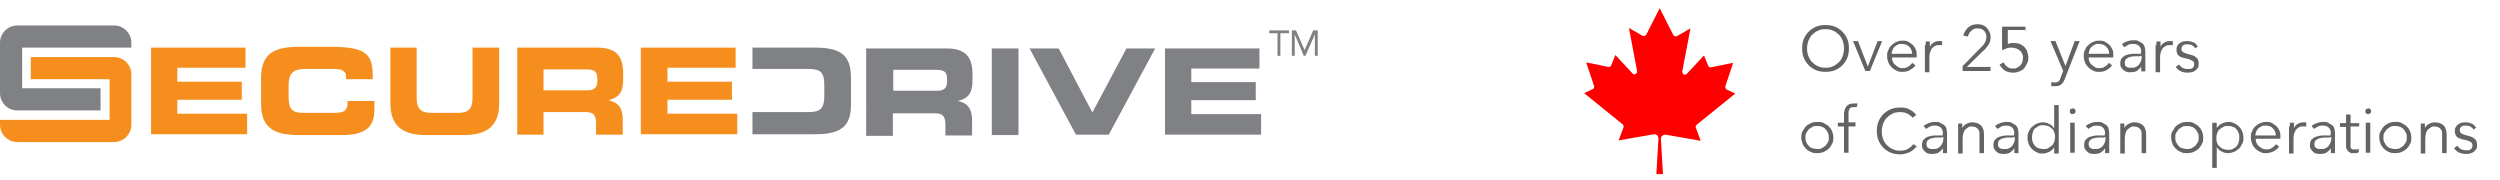 <?xml version="1.0" encoding="UTF-8"?>
<svg xmlns="http://www.w3.org/2000/svg" version="1.1" viewBox="0 0 609 43.8">
  <defs>
    <style>
      .cls-1 {
        fill: #f68e1e;
      }

      .cls-2 {
        fill: #808184;
      }

      .cls-3 {
        fill: #636363;
      }

      .cls-4 {
        fill: red;
      }
    </style>
  </defs>
  <!-- Generator: Adobe Illustrator 28.7.1, SVG Export Plug-In . SVG Version: 1.2.0 Build 142)  -->
  <g>
    <g id="Layer_1">
      <g id="Layer_1-2" data-name="Layer_1">
        <g>
          <path class="cls-1" d="M27.8,13.9H7.5v5.4h19.2v9.9H0v1.2c0,2.3,1.9,4.2,4.2,4.2h23.6c2.3,0,4.2-1.9,4.2-4.2v-12.3c0-2.3-1.9-4.2-4.2-4.2"/>
          <path class="cls-2" d="M211.1,11.8h19.5c5,0,6.3,2.5,6.3,6.3v1.3c0,2.8-.6,4.5-3.6,5.2h0c1.9.4,3.5,1.3,3.5,4.8v3.6h-6.5v-2.5c0-2.2-.6-2.9-2.6-2.9h-10.2v5.5h-6.5V11.8h.1ZM217.6,22.1h10.7c1.7,0,2.4-.7,2.4-2.2v-.7c0-1.9-.9-2.2-3-2.2h-10.1v5.1h0Z"/>
          <rect class="cls-2" x="241.6" y="11.8" width="6.5" height="21.1"/>
          <polygon class="cls-2" points="250.8 11.8 257.9 11.8 266.1 27.4 274.4 11.8 281.4 11.8 270.1 32.8 262.1 32.8 250.8 11.8"/>
          <polygon class="cls-2" points="283.8 11.8 306.8 11.8 306.8 16.7 290.2 16.7 290.2 20 305.9 20 305.9 24.4 290.2 24.4 290.2 27.8 307.2 27.8 307.2 32.8 283.8 32.8 283.8 11.8"/>
          <path class="cls-2" d="M198.6,11.6h-15.3v5.2h13.7c2.8,0,3.8.8,3.8,3.8v2.9c0,3-1.1,3.8-3.8,3.8h-13.7v5.4h15.3c6.5,0,8.7-2.1,8.7-7.3v-6.4c0-5.3-2.2-7.4-8.7-7.4"/>
          <path class="cls-2" d="M32,11.6v-1.2c0-2.3-1.9-4.2-4.2-4.2H4.2c-2.3,0-4.2,1.9-4.2,4.2v12.3c0,2.3,1.9,4.2,4.2,4.2h20.3v-5.4H5.4v-9.9s26.6,0,26.6,0Z"/>
          <polygon class="cls-1" points="36.8 11.6 59.8 11.6 59.8 16.5 43.2 16.5 43.2 19.9 58.9 19.9 58.9 24.3 43.2 24.3 43.2 27.7 60.2 27.7 60.2 32.7 36.8 32.7 36.8 11.6"/>
          <path class="cls-1" d="M63.6,19c0-6.2,3.5-7.6,9.3-7.6h7.6c9.2,0,10.4,2,10.3,7.9h-6.5v-.6c0-1.5-1.1-1.9-3-1.9h-7c-3.4,0-4,1.6-4,4.2v2.3c0,3.1.6,4.2,3.7,4.2h6.9c2.9,0,3.8-.3,3.8-2.9h6.5v2c0,3.6-1.3,6.3-7.8,6.3h-10.5c-5.8,0-9.3-1.5-9.3-7.6,0,0,0-6.3,0-6.3Z"/>
          <path class="cls-1" d="M95,11.6h6.5v12.2c0,2.7,1,3.7,3.6,3.7h6.4c2.7,0,3.6-1,3.6-3.7v-12.2h6.5v13.6c0,5.2-2.7,7.7-8.6,7.7h-9.3c-5.9,0-8.6-2.5-8.6-7.7v-13.6h0Z"/>
          <path class="cls-1" d="M126,11.6h19.5c5,0,6.3,2.5,6.3,6.3v1.3c0,2.8-.6,4.5-3.6,5.2h0c1.9.5,3.5,1.3,3.5,4.8v3.6h-6.5v-2.6c0-2.2-.6-2.9-2.6-2.9h-10.2v5.5h-6.4s0-21.2,0-21.2ZM132.4,22h10.7c1.7,0,2.4-.7,2.4-2.2v-.7c0-1.9-.9-2.2-3-2.2h-10.1v5.1h0Z"/>
          <polygon class="cls-1" points="156.1 11.6 179.2 11.6 179.2 16.5 162.6 16.5 162.6 19.9 178.3 19.9 178.3 24.3 162.6 24.3 162.6 27.7 179.6 27.7 179.6 32.7 156.1 32.7 156.1 11.6"/>
          <path class="cls-2" d="M313.9,8.1h-2v5.5h-.7v-5.5h-2v-.7h4.8v.7h0Z"/>
          <path class="cls-2" d="M314.6,7.4h1.1l2.1,4.8h0l2.1-4.8h1.1v6.2h-.7v-5.2h0l-2.3,5.2h-.4l-2.2-5.2h0v5.2h-.7v-6.2h-.1Z"/>
        </g>
        <g id="Layer_1-2">
          <g id="Layer_1-2-2" data-name="Layer_1-2">
            <path class="cls-4" d="M403.5,42.3l.5-8.6c0-.5-.4-1-.9-1h-.2l-8.6,1.5,1.2-3.2c0-.3,0-.6-.2-.7l-9.4-7.6,2.1-1c.3-.1.4-.5.3-.8l-1.9-5.7,5.4,1.1c.3,0,.6,0,.7-.4l1-2.5,4.2,4.5c.2.3.7.3.9,0,.2-.2.2-.4.2-.6l-2-10.5,3.3,1.9c.3.2.7,0,.9-.2h0l3.3-6.5,3.3,6.5c.2.3.6.5.9.3h0l3.3-1.9-2,10.5c0,.4.2.7.5.8.2,0,.4,0,.6-.2l4.2-4.5,1,2.5c.1.3.4.4.7.4l5.4-1.1-1.9,5.7c0,.3,0,.6.3.8l2.1,1-9.4,7.6c-.2.2-.3.5-.2.7l1.2,3.2-8.6-1.5c-.5,0-1,.3-1.1.8v.2l.5,8.6h-1.8.2Z"/>
          </g>
        </g>
      </g>
      <g>
        <path class="cls-3" d="M450.4,11.8c0,.8-.1,1.6-.4,2.3-.3.7-.7,1.3-1.2,1.8-.5.5-1.1.9-1.8,1.2-.7.3-1.5.4-2.3.4s-1.6-.1-2.3-.4c-.7-.3-1.3-.7-1.8-1.2-.5-.5-.9-1.1-1.2-1.8-.3-.7-.4-1.5-.4-2.3s.1-1.6.4-2.3c.3-.7.7-1.3,1.2-1.8.5-.5,1.1-.9,1.8-1.2.7-.3,1.5-.4,2.3-.4s1.6.1,2.3.4c.7.3,1.3.7,1.8,1.2.5.5.9,1.1,1.2,1.8.3.7.4,1.5.4,2.3ZM449.2,11.8c0-.6-.1-1.3-.3-1.8-.2-.6-.5-1.1-.9-1.5s-.9-.8-1.4-1c-.6-.3-1.2-.4-1.9-.4s-1.3.1-1.9.4c-.6.3-1,.6-1.4,1s-.7,1-.9,1.5c-.2.6-.3,1.2-.3,1.8s.1,1.3.3,1.8.5,1.1.9,1.5.9.8,1.4,1c.6.3,1.2.4,1.9.4s1.3-.1,1.9-.4c.6-.3,1-.6,1.4-1s.7-.9.9-1.5.3-1.2.3-1.8Z"/>
        <path class="cls-3" d="M455.6,17.3h-1.2l-3-7.3h1.2l2.4,6.2h0l2.4-6.2h1.1l-3,7.3Z"/>
        <path class="cls-3" d="M466.9,13.5v.2c0,0,0,.2,0,.3h-6c0,.4,0,.7.2,1,.1.3.3.6.6.8.2.2.5.4.8.6s.7.2,1,.2c.5,0,1-.1,1.4-.4.4-.3.7-.5.9-.9l.8.6c-.4.6-.9.9-1.4,1.2s-1.1.4-1.7.4-1,0-1.5-.3c-.5-.2-.9-.5-1.2-.8-.3-.3-.6-.7-.8-1.2s-.3-1-.3-1.5,0-1.1.3-1.5c.2-.5.4-.9.8-1.2.3-.3.7-.6,1.2-.8.4-.2.9-.3,1.4-.3s1.1,0,1.5.3c.4.2.8.5,1.1.8.3.3.5.7.7,1.1s.2.9.2,1.4ZM465.8,13.1c0-.7-.3-1.3-.7-1.7s-1-.7-1.8-.7-.7,0-1,.2c-.3.1-.6.3-.8.5s-.4.5-.5.8c-.1.3-.2.6-.2.9h5Z"/>
        <path class="cls-3" d="M469.1,10.9c0-.3,0-.6,0-.8h1c0,.2,0,.4,0,.7s0,.4,0,.6h0c.2-.4.5-.8.9-1,.4-.3.9-.4,1.4-.4s.3,0,.4,0c.1,0,.2,0,.3,0v1c-.2,0-.3,0-.5,0-.1,0-.3,0-.4,0-.3,0-.6,0-.8.2-.3.1-.5.3-.7.5-.2.2-.3.5-.5.9-.1.3-.2.8-.2,1.3v3.7h-1.1v-5.7c0-.2,0-.5,0-.8Z"/>
        <path class="cls-3" d="M485.1,17.3h-7v-1.2l4.5-4.6c.2-.2.3-.3.5-.5.2-.2.3-.4.4-.6.1-.2.2-.4.3-.7,0-.2.1-.5.1-.7s0-.6-.2-.9c-.1-.3-.3-.5-.5-.7-.2-.2-.4-.3-.7-.4-.3,0-.5-.1-.8-.1-.6,0-1.1.2-1.5.6-.4.4-.7.8-.8,1.4l-1.1-.2c0-.4.2-.7.4-1.1s.5-.6.7-.9c.3-.2.6-.4,1-.6.4-.1.8-.2,1.2-.2s.9,0,1.3.2c.4.1.7.3,1,.6.3.3.5.6.7,1,.2.4.3.8.3,1.3s0,.7-.1,1-.2.6-.4.9c-.2.3-.4.5-.6.8-.2.2-.4.5-.7.7l-4,3.9h5.8v1Z"/>
        <path class="cls-3" d="M493.7,7.3h-4.6v3.4c.2,0,.4-.1.7-.2s.5,0,.8,0c.5,0,1,0,1.4.2s.8.4,1.1.7c.3.3.6.7.7,1.1s.3.9.3,1.4,0,1-.3,1.5c-.2.5-.4.8-.7,1.2s-.7.6-1.2.8c-.5.2-.9.3-1.5.3-.8,0-1.5-.2-2-.5-.6-.4-1-.9-1.3-1.5l1-.5c.2.5.5.8.9,1.1.4.3.8.4,1.3.4s.7,0,1-.2.6-.3.8-.5c.2-.2.4-.5.5-.8.1-.3.2-.7.2-1s0-.8-.2-1.1c-.1-.3-.3-.6-.6-.8-.2-.2-.5-.4-.9-.5-.3-.1-.7-.2-1.1-.2s-.8,0-1.2.2-.8.3-1.1.4v-5.7h5.7v1Z"/>
        <path class="cls-3" d="M503.1,16.2h0l2.3-6.2h1.2l-3.6,9.2c-.2.6-.5,1-.8,1.3-.3.3-.8.5-1.5.5s-.6,0-1,0v-1c.4,0,.6.1.9.1s.6-.1.9-.3c.2-.2.4-.5.5-1l.6-1.5-3.1-7.3h1.2l2.5,6.2Z"/>
        <path class="cls-3" d="M514.8,13.5v.2c0,0,0,.2,0,.3h-6c0,.4,0,.7.2,1,.1.3.3.6.6.8.2.2.5.4.8.6s.7.2,1,.2c.5,0,1-.1,1.4-.4.4-.3.7-.5.9-.9l.8.6c-.4.6-.9.9-1.4,1.2s-1.1.4-1.7.4-1,0-1.5-.3c-.5-.2-.9-.5-1.2-.8-.3-.3-.6-.7-.8-1.2s-.3-1-.3-1.5,0-1.1.3-1.5c.2-.5.4-.9.8-1.2.3-.3.7-.6,1.2-.8.4-.2.9-.3,1.4-.3s1.1,0,1.5.3c.4.2.8.5,1.1.8.3.3.5.7.7,1.1s.2.9.2,1.4ZM513.8,13.1c0-.7-.3-1.3-.7-1.7s-1-.7-1.8-.7-.7,0-1,.2c-.3.1-.6.3-.8.5s-.4.5-.5.8c-.1.3-.2.6-.2.9h5Z"/>
        <path class="cls-3" d="M521.6,12.6c0-.6-.2-1.1-.5-1.4-.3-.3-.8-.5-1.4-.5s-.8,0-1.2.2c-.4.2-.7.4-1,.6l-.6-.7c.3-.3.7-.6,1.2-.7.5-.2,1.1-.3,1.7-.3s.8,0,1.1.2.6.3.9.5c.3.2.5.5.6.8.1.3.2.7.2,1.2v3.2c0,.3,0,.6,0,.9,0,.3,0,.6,0,.8h-1c0-.2,0-.4,0-.6s0-.4,0-.6h0c-.3.5-.7.8-1.1,1.1-.4.2-.9.3-1.5.3s-.6,0-.9-.1-.6-.2-.8-.4-.4-.4-.6-.7c-.2-.3-.2-.6-.2-1s.1-1,.4-1.3c.3-.3.7-.6,1.1-.7s1-.3,1.6-.3c.6,0,1.3,0,1.9,0v-.2ZM521.3,13.7c-.4,0-.9,0-1.3,0-.4,0-.8.1-1.2.2-.4.1-.7.3-.9.5-.2.2-.3.5-.3.8s0,.5.1.7c0,.2.2.3.4.4.2.1.4.2.6.2s.4,0,.6,0c.4,0,.7,0,1-.2.3-.1.5-.3.7-.5.2-.2.3-.5.5-.8.1-.3.2-.6.2-.9v-.5h-.3Z"/>
        <path class="cls-3" d="M525.3,10.9c0-.3,0-.6,0-.8h1c0,.2,0,.4,0,.7s0,.4,0,.6h0c.2-.4.5-.8.9-1,.4-.3.9-.4,1.4-.4s.3,0,.4,0c.1,0,.2,0,.3,0v1c-.2,0-.3,0-.5,0-.1,0-.3,0-.4,0-.3,0-.6,0-.8.2-.3.1-.5.3-.7.5-.2.2-.3.5-.5.9-.1.3-.2.8-.2,1.3v3.7h-1.1v-5.7c0-.2,0-.5,0-.8Z"/>
        <path class="cls-3" d="M534.8,11.8c-.2-.3-.4-.5-.7-.7-.3-.2-.7-.3-1.1-.3s-.4,0-.6,0c-.2,0-.4.1-.5.2-.1,0-.3.2-.4.4,0,.1-.1.3-.1.5,0,.3.1.6.4.8s.7.3,1.3.5c.9.2,1.5.4,1.9.8.4.3.6.8.6,1.4s0,.8-.2,1.1-.4.5-.6.7c-.3.2-.6.3-.9.4-.3,0-.7.1-1,.1-.6,0-1.1-.1-1.6-.3-.5-.2-.9-.6-1.3-1.1l.8-.6c.2.3.5.6.8.8.4.2.8.3,1.2.3s.4,0,.7,0c.2,0,.4-.1.5-.2.2-.1.3-.2.4-.4,0-.2.1-.4.1-.6,0-.4-.2-.7-.6-.9-.4-.2-.9-.4-1.6-.5-.2,0-.4-.1-.7-.2-.2,0-.5-.2-.7-.3-.2-.2-.4-.3-.5-.6s-.2-.5-.2-.9,0-.7.2-1c.1-.3.3-.5.6-.7s.5-.3.8-.4c.3,0,.6-.1,1-.1.5,0,1,.1,1.5.3s.8.6,1.1,1l-.8.6Z"/>
        <path class="cls-3" d="M446.6,33.5c0,.6,0,1.1-.3,1.5-.2.5-.5.9-.8,1.2s-.8.6-1.2.8c-.5.2-1,.3-1.6.3s-1.1,0-1.6-.3c-.5-.2-.9-.5-1.2-.8-.3-.3-.6-.7-.8-1.2s-.3-1-.3-1.5,0-1.1.3-1.5.5-.9.8-1.2c.3-.3.8-.6,1.2-.8s1-.3,1.6-.3,1.1,0,1.6.3.9.5,1.2.8.6.7.8,1.2c.2.5.3,1,.3,1.5ZM445.5,33.5c0-.4,0-.8-.2-1.1s-.3-.7-.6-.9c-.2-.3-.5-.5-.9-.6-.3-.2-.7-.2-1.2-.2s-.8,0-1.1.2c-.3.2-.6.4-.9.6-.2.3-.4.6-.6.9s-.2.7-.2,1.1,0,.8.2,1.1.3.7.6.9c.2.3.5.5.9.6s.7.2,1.1.2.8,0,1.2-.2c.3-.2.6-.4.9-.6.2-.3.4-.6.6-.9s.2-.7.2-1.1Z"/>
        <path class="cls-3" d="M452,30.8h-1.7v6.4h-1.1v-6.4h-1.5v-.9h1.5v-2c0-.8.2-1.5.6-2,.4-.5,1-.7,1.9-.7s.3,0,.4,0c.2,0,.3,0,.4,0l-.2.9c-.1,0-.2,0-.3,0-.1,0-.2,0-.4,0-.3,0-.5,0-.7.1-.2,0-.3.2-.4.4,0,.2-.2.4-.2.6,0,.2,0,.5,0,.7v1.9h1.7v.9Z"/>
        <path class="cls-3" d="M467.1,35.4c-.2.3-.4.5-.7.8s-.6.5-.9.7c-.3.2-.7.3-1.2.5-.4.1-.9.2-1.4.2-.8,0-1.6-.1-2.3-.4-.7-.3-1.3-.7-1.8-1.2-.5-.5-.9-1.1-1.2-1.8-.3-.7-.4-1.5-.4-2.3s.1-1.6.4-2.3c.3-.7.7-1.3,1.2-1.8.5-.5,1.1-.9,1.8-1.2.7-.3,1.5-.4,2.3-.4s.8,0,1.2.1c.4,0,.8.2,1.1.4.3.2.7.3.9.6.3.2.5.5.7.7l-.9.7c-.1-.2-.3-.4-.5-.5-.2-.2-.4-.3-.7-.5-.3-.1-.5-.2-.8-.3-.3,0-.6-.1-1-.1-.7,0-1.4.1-1.9.4-.6.3-1,.6-1.4,1-.4.4-.7,1-.9,1.5-.2.6-.3,1.2-.3,1.8s.1,1.3.3,1.8c.2.6.5,1.1.9,1.5s.9.8,1.4,1c.6.3,1.2.4,1.9.4s1.2-.1,1.8-.4,1-.7,1.4-1.2l.9.6Z"/>
        <path class="cls-3" d="M473.3,32.5c0-.6-.2-1.1-.5-1.4-.3-.3-.8-.5-1.4-.5s-.8,0-1.2.2c-.4.2-.7.4-1,.6l-.6-.7c.3-.3.7-.5,1.2-.7s1.1-.3,1.7-.3.8,0,1.1.2.6.3.9.5c.3.2.5.5.6.8.1.3.2.7.2,1.2v3.2c0,.3,0,.6,0,.9,0,.3,0,.6,0,.8h-1c0-.2,0-.4,0-.6s0-.4,0-.6h0c-.3.5-.7.8-1.1,1.1-.4.2-.9.3-1.5.3s-.6,0-.9-.1c-.3,0-.6-.2-.8-.4-.2-.2-.4-.4-.6-.7s-.2-.6-.2-1,.1-1,.4-1.3c.3-.3.7-.6,1.1-.7s1-.3,1.6-.3c.6,0,1.3,0,1.9,0v-.2ZM473,33.5c-.4,0-.9,0-1.3,0-.4,0-.8.1-1.2.2-.4.1-.7.3-.9.5-.2.2-.3.5-.3.8s0,.5.1.7.2.3.4.4c.2.1.4.2.6.2.2,0,.4,0,.6,0,.4,0,.7,0,1-.2.3-.1.5-.3.7-.5.2-.2.3-.5.5-.8.1-.3.2-.6.2-.9v-.5h-.3Z"/>
        <path class="cls-3" d="M478,29.9c0,.2,0,.4,0,.7s0,.4,0,.6h0c.2-.4.5-.8,1-1,.5-.3,1-.4,1.5-.4.9,0,1.6.3,2.1.8s.7,1.3.7,2.2v4.5h-1.1v-4c0-.4,0-.7,0-1,0-.3-.2-.6-.3-.8-.2-.2-.4-.4-.6-.5-.3-.1-.6-.2-1-.2s-.6,0-.8.2-.5.3-.7.5c-.2.2-.4.5-.5.9-.1.4-.2.8-.2,1.3v3.7h-1.1v-5.7c0-.2,0-.5,0-.8,0-.3,0-.6,0-.8h1Z"/>
        <path class="cls-3" d="M490.7,32.5c0-.6-.2-1.1-.5-1.4-.3-.3-.8-.5-1.4-.5s-.8,0-1.2.2c-.4.2-.7.4-1,.6l-.6-.7c.3-.3.7-.5,1.2-.7s1.1-.3,1.7-.3.8,0,1.1.2.6.3.9.5c.3.2.5.5.6.8.1.3.2.7.2,1.2v3.2c0,.3,0,.6,0,.9,0,.3,0,.6,0,.8h-1c0-.2,0-.4,0-.6s0-.4,0-.6h0c-.3.5-.7.8-1.1,1.1-.4.2-.9.3-1.5.3s-.6,0-.9-.1c-.3,0-.6-.2-.8-.4-.2-.2-.4-.4-.6-.7s-.2-.6-.2-1,.1-1,.4-1.3c.3-.3.7-.6,1.1-.7s1-.3,1.6-.3c.6,0,1.3,0,1.9,0v-.2ZM490.4,33.5c-.4,0-.9,0-1.3,0-.4,0-.8.1-1.2.2-.4.1-.7.3-.9.5-.2.2-.3.5-.3.8s0,.5.1.7.2.3.4.4c.2.1.4.2.6.2.2,0,.4,0,.6,0,.4,0,.7,0,1-.2.3-.1.5-.3.7-.5.2-.2.3-.5.5-.8.1-.3.2-.6.2-.9v-.5h-.3Z"/>
        <path class="cls-3" d="M500.4,35.9c-.3.5-.7.8-1.2,1.1-.5.2-1,.4-1.5.4s-1.1,0-1.5-.3c-.5-.2-.9-.5-1.2-.8s-.6-.7-.8-1.2-.3-1-.3-1.5,0-1,.3-1.5.4-.9.8-1.2.7-.6,1.2-.8,1-.3,1.5-.3,1,.1,1.5.4c.5.2.9.6,1.2,1.1h0v-5.7h1.1v11.8h-1.1v-1.2h0ZM495,33.5c0,.4,0,.8.2,1.1.1.4.3.7.5.9s.5.5.9.6.7.2,1.2.2.8,0,1.1-.2.6-.4.9-.6.4-.6.6-.9c.1-.4.2-.7.2-1.2s0-.8-.2-1.2c-.1-.4-.3-.7-.6-.9s-.5-.5-.9-.6-.7-.2-1.1-.2-.8,0-1.2.2c-.3.2-.6.4-.9.6s-.4.6-.5.9c-.1.4-.2.7-.2,1.1Z"/>
        <path class="cls-3" d="M505.6,27.1c0,.2,0,.4-.2.5-.2.1-.3.2-.5.2s-.4,0-.5-.2c-.2-.1-.2-.3-.2-.5s0-.4.2-.5c.2-.1.3-.2.5-.2s.4,0,.5.2c.2.1.2.3.2.5ZM505.4,37.2h-1.1v-7.3h1.1v7.3Z"/>
        <path class="cls-3" d="M512.8,32.5c0-.6-.2-1.1-.5-1.4-.3-.3-.8-.5-1.4-.5s-.8,0-1.2.2c-.4.2-.7.4-1,.6l-.6-.7c.3-.3.7-.5,1.2-.7s1.1-.3,1.7-.3.8,0,1.1.2.6.3.9.5c.3.2.5.5.6.8.1.3.2.7.2,1.2v3.2c0,.3,0,.6,0,.9,0,.3,0,.6,0,.8h-1c0-.2,0-.4,0-.6s0-.4,0-.6h0c-.3.5-.7.8-1.1,1.1-.4.2-.9.3-1.5.3s-.6,0-.9-.1c-.3,0-.6-.2-.8-.4-.2-.2-.4-.4-.6-.7s-.2-.6-.2-1,.1-1,.4-1.3c.3-.3.7-.6,1.1-.7s1-.3,1.6-.3c.6,0,1.3,0,1.9,0v-.2ZM512.5,33.5c-.4,0-.9,0-1.3,0-.4,0-.8.1-1.2.2-.4.1-.7.3-.9.5-.2.2-.3.5-.3.8s0,.5.1.7.2.3.4.4c.2.1.4.2.6.2.2,0,.4,0,.6,0,.4,0,.7,0,1-.2.3-.1.5-.3.7-.5.2-.2.3-.5.5-.8.1-.3.2-.6.2-.9v-.5h-.3Z"/>
        <path class="cls-3" d="M517.5,29.9c0,.2,0,.4,0,.7s0,.4,0,.6h0c.2-.4.5-.8,1-1,.5-.3,1-.4,1.5-.4.9,0,1.6.3,2.1.8s.7,1.3.7,2.2v4.5h-1.1v-4c0-.4,0-.7,0-1,0-.3-.2-.6-.3-.8-.2-.2-.4-.4-.6-.5-.3-.1-.6-.2-1-.2s-.6,0-.8.2-.5.3-.7.5c-.2.2-.4.5-.5.9-.1.4-.2.8-.2,1.3v3.7h-1.1v-5.7c0-.2,0-.5,0-.8,0-.3,0-.6,0-.8h1Z"/>
        <path class="cls-3" d="M536.7,33.5c0,.6,0,1.1-.3,1.5-.2.5-.5.9-.8,1.2s-.8.6-1.2.8c-.5.2-1,.3-1.6.3s-1.1,0-1.6-.3c-.5-.2-.9-.5-1.2-.8-.3-.3-.6-.7-.8-1.2s-.3-1-.3-1.5,0-1.1.3-1.5.5-.9.8-1.2c.3-.3.8-.6,1.2-.8s1-.3,1.6-.3,1.1,0,1.6.3.9.5,1.2.8.6.7.8,1.2c.2.5.3,1,.3,1.5ZM535.6,33.5c0-.4,0-.8-.2-1.1s-.3-.7-.6-.9c-.2-.3-.5-.5-.9-.6-.3-.2-.7-.2-1.2-.2s-.8,0-1.1.2c-.3.2-.6.4-.9.6-.2.3-.4.6-.6.9s-.2.7-.2,1.1,0,.8.2,1.1.3.7.6.9c.2.3.5.5.9.6s.7.2,1.1.2.8,0,1.2-.2c.3-.2.6-.4.9-.6.2-.3.4-.6.6-.9s.2-.7.2-1.1Z"/>
        <path class="cls-3" d="M540,40.9h-1.1v-11h1.1v1.3h0c.3-.5.7-.8,1.2-1.1.5-.2,1-.4,1.5-.4s1.1,0,1.5.3c.5.2.9.5,1.2.8s.6.7.8,1.2.3,1,.3,1.5,0,1-.3,1.5-.4.9-.8,1.2-.7.6-1.2.8c-.5.2-1,.3-1.5.3s-1-.1-1.5-.4c-.5-.2-.9-.6-1.2-1.1h0v5ZM545.5,33.5c0-.4,0-.8-.2-1.1-.1-.4-.3-.7-.5-.9-.2-.3-.5-.5-.9-.6-.3-.2-.7-.2-1.2-.2s-.8,0-1.1.2-.6.4-.9.6-.4.6-.6.9c-.1.4-.2.7-.2,1.2s0,.8.2,1.2c.1.4.3.7.6.9s.5.5.9.6.7.2,1.1.2.8,0,1.2-.2.6-.4.9-.6c.2-.3.4-.6.5-.9.1-.4.2-.7.2-1.1Z"/>
        <path class="cls-3" d="M555.5,33.3v.2c0,0,0,.2,0,.3h-6c0,.4,0,.7.2,1,.1.3.3.6.6.8.2.2.5.4.8.6.3.1.7.2,1,.2.5,0,1-.1,1.4-.4.4-.3.7-.5.9-.9l.8.6c-.4.6-.9.9-1.4,1.2-.5.2-1.1.4-1.7.4s-1,0-1.5-.3c-.5-.2-.9-.5-1.2-.8-.3-.3-.6-.7-.8-1.2s-.3-1-.3-1.5,0-1.1.3-1.5c.2-.5.4-.9.8-1.2.3-.3.7-.6,1.2-.8s.9-.3,1.4-.3,1.1,0,1.5.3.8.5,1.1.8c.3.3.5.7.7,1.1.2.4.2.9.2,1.4ZM554.4,33c0-.7-.3-1.3-.7-1.7-.4-.5-1-.7-1.8-.7s-.7,0-1,.2c-.3.1-.6.3-.8.5-.2.2-.4.5-.5.8-.1.3-.2.6-.2.9h5Z"/>
        <path class="cls-3" d="M557.8,30.7c0-.3,0-.6,0-.8h1c0,.2,0,.4,0,.7s0,.4,0,.6h0c.2-.4.5-.8.9-1,.4-.3.9-.4,1.4-.4s.3,0,.4,0c.1,0,.2,0,.3,0v1c-.2,0-.3,0-.5,0-.1,0-.3,0-.4,0-.3,0-.6,0-.8.2-.3.1-.5.3-.7.5-.2.2-.3.5-.5.9-.1.3-.2.8-.2,1.3v3.7h-1.1v-5.7c0-.2,0-.5,0-.8Z"/>
        <path class="cls-3" d="M567.8,32.5c0-.6-.2-1.1-.5-1.4-.3-.3-.8-.5-1.4-.5s-.8,0-1.2.2c-.4.2-.7.4-1,.6l-.6-.7c.3-.3.7-.5,1.2-.7s1.1-.3,1.7-.3.8,0,1.1.2.6.3.9.5c.3.2.5.5.6.8.1.3.2.7.2,1.2v3.2c0,.3,0,.6,0,.9,0,.3,0,.6,0,.8h-1c0-.2,0-.4,0-.6s0-.4,0-.6h0c-.3.5-.7.8-1.1,1.1-.4.2-.9.3-1.5.3s-.6,0-.9-.1c-.3,0-.6-.2-.8-.4-.2-.2-.4-.4-.6-.7s-.2-.6-.2-1,.1-1,.4-1.3c.3-.3.7-.6,1.1-.7s1-.3,1.6-.3c.6,0,1.3,0,1.9,0v-.2ZM567.5,33.5c-.4,0-.9,0-1.3,0-.4,0-.8.1-1.2.2-.4.1-.7.3-.9.5-.2.2-.3.5-.3.8s0,.5.1.7.2.3.4.4c.2.1.4.2.6.2.2,0,.4,0,.6,0,.4,0,.7,0,1-.2.3-.1.5-.3.7-.5.2-.2.3-.5.5-.8.1-.3.2-.6.2-.9v-.5h-.3Z"/>
        <path class="cls-3" d="M574.7,30.8h-2.1v4.3c0,.3,0,.5,0,.7s.1.3.2.4.2.2.4.2.3,0,.4,0,.3,0,.5,0,.3,0,.5-.2v.9c-.1,0-.3.1-.5.2-.2,0-.4,0-.7,0s-.4,0-.6,0c-.2,0-.4-.2-.6-.3-.2-.1-.3-.3-.5-.6s-.2-.6-.2-1v-4.5h-1.5v-.9h1.5v-2.1h1.1v2.1h2.1v.9Z"/>
        <path class="cls-3" d="M577.6,27.1c0,.2,0,.4-.2.5-.2.1-.3.2-.5.2s-.4,0-.5-.2c-.2-.1-.2-.3-.2-.5s0-.4.2-.5c.2-.1.3-.2.5-.2s.4,0,.5.2c.2.1.2.3.2.5ZM577.4,37.2h-1.1v-7.3h1.1v7.3Z"/>
        <path class="cls-3" d="M587.4,33.5c0,.6,0,1.1-.3,1.5-.2.5-.5.9-.8,1.2s-.8.6-1.2.8c-.5.2-1,.3-1.6.3s-1.1,0-1.6-.3c-.5-.2-.9-.5-1.2-.8-.3-.3-.6-.7-.8-1.2s-.3-1-.3-1.5,0-1.1.3-1.5.5-.9.8-1.2c.3-.3.8-.6,1.2-.8s1-.3,1.6-.3,1.1,0,1.6.3.9.5,1.2.8.6.7.8,1.2c.2.5.3,1,.3,1.5ZM586.3,33.5c0-.4,0-.8-.2-1.1s-.3-.7-.6-.9c-.2-.3-.5-.5-.9-.6-.3-.2-.7-.2-1.2-.2s-.8,0-1.1.2c-.3.2-.6.4-.9.6-.2.3-.4.6-.6.9s-.2.7-.2,1.1,0,.8.2,1.1.3.7.6.9c.2.3.5.5.9.6s.7.2,1.1.2.8,0,1.2-.2c.3-.2.6-.4.9-.6.2-.3.4-.6.6-.9s.2-.7.2-1.1Z"/>
        <path class="cls-3" d="M590.7,29.9c0,.2,0,.4,0,.7s0,.4,0,.6h0c.2-.4.5-.8,1-1,.5-.3,1-.4,1.5-.4.9,0,1.6.3,2.1.8s.7,1.3.7,2.2v4.5h-1.1v-4c0-.4,0-.7,0-1,0-.3-.2-.6-.3-.8-.2-.2-.4-.4-.6-.5-.3-.1-.6-.2-1-.2s-.6,0-.8.2-.5.3-.7.5c-.2.2-.4.5-.5.9-.1.4-.2.8-.2,1.3v3.7h-1.1v-5.7c0-.2,0-.5,0-.8,0-.3,0-.6,0-.8h1Z"/>
        <path class="cls-3" d="M602.6,31.6c-.2-.3-.4-.5-.7-.7-.3-.2-.7-.3-1.1-.3s-.4,0-.6,0c-.2,0-.4.1-.5.2s-.3.2-.4.4-.1.3-.1.5c0,.3.1.6.4.8.3.2.7.3,1.3.5.9.2,1.5.4,1.9.8.4.3.6.8.6,1.4s0,.8-.2,1.1c-.2.3-.4.5-.6.7-.3.2-.6.3-.9.4s-.7.1-1,.1c-.6,0-1.1-.1-1.6-.3-.5-.2-.9-.6-1.3-1.1l.8-.6c.2.3.5.6.8.8.4.2.8.3,1.2.3s.4,0,.7,0c.2,0,.4-.1.5-.2.2-.1.3-.2.4-.4,0-.2.1-.4.1-.6,0-.4-.2-.7-.6-.9-.4-.2-.9-.4-1.6-.5-.2,0-.4-.1-.7-.2s-.5-.2-.7-.3c-.2-.2-.4-.3-.5-.6s-.2-.5-.2-.9,0-.7.2-1,.3-.5.6-.7.5-.3.8-.4.6-.1,1-.1c.5,0,1,.1,1.5.3.5.2.8.6,1.1,1l-.8.6Z"/>
      </g>
    </g>
  </g>
</svg>